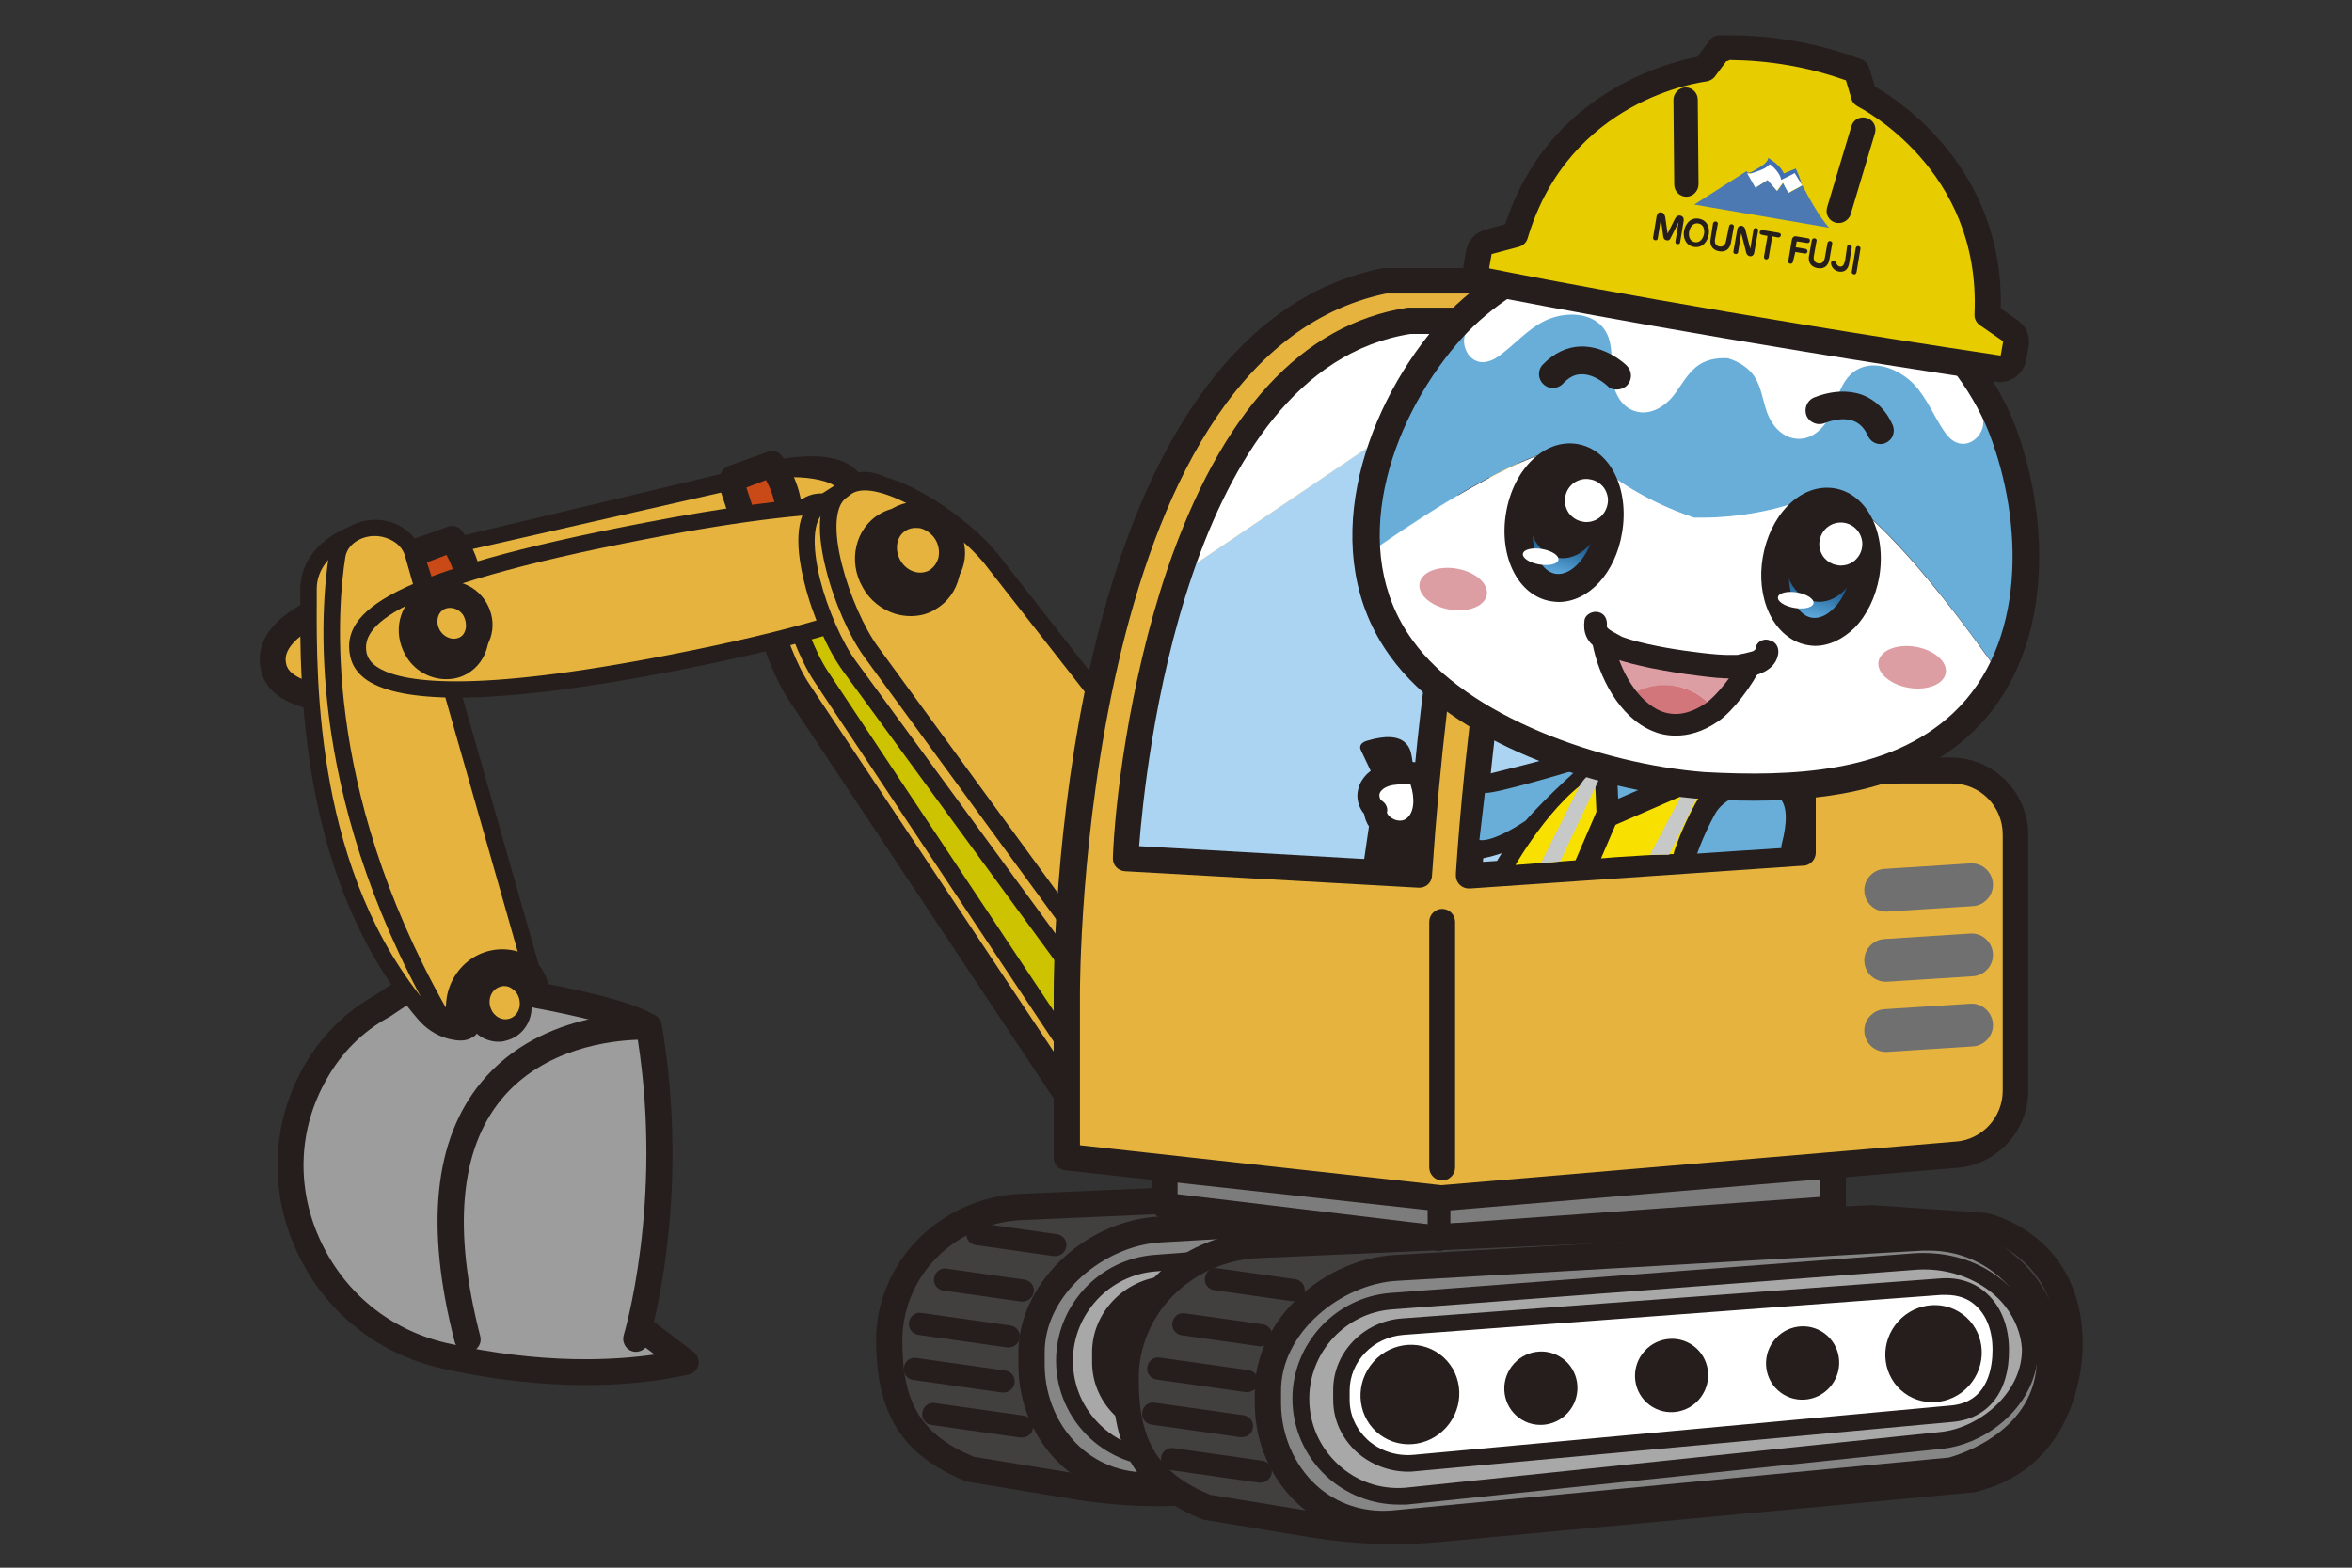 <?xml version="1.0" encoding="utf-8"?>
<!-- Generator: Adobe Illustrator 27.9.3, SVG Export Plug-In . SVG Version: 9.03 Build 53313)  -->
<svg version="1.1" id="レイヤー_1" xmlns="http://www.w3.org/2000/svg" xmlns:xlink="http://www.w3.org/1999/xlink" x="0px"
	 y="0px" viewBox="0 0 600 400" style="enable-background:new 0 0 600 400;" xml:space="preserve">
<rect x="0" y="0" width="600" height="400" fill="#333333" stroke="none"/>
<style type="text/css">
	.st0{fill:#9D9D9D;}
	.st1{fill:#E6B43E;}
	.st2{fill:#251E1C;}
	.st3{fill:#C94917;}
	.st4{fill:#CEC300;}
	.st5{fill:#423F3F;}
	.st6{fill:#868687;}
	.st7{fill:#A8A8A9;}
	.st8{fill:#FFFFFF;}
	.st9{fill:#7C7C7C;}
	.st10{fill:#ABD4F3;}
	.st11{fill:#F0CE00;}
	.st12{fill:#707070;}
	.st13{fill:#C7C8C8;}
	.st14{fill:#E7C338;}
	.st15{fill:#69ADD9;}
	.st16{fill:#F8E100;}
	.st17{fill:#DD9EA3;}
	.st18{fill:url(#SVGID_1_);}
	.st19{fill:url(#SVGID_00000017484499108159002220000001356120208342348970_);}
	.st20{fill:#D2767C;}
	.st21{fill:#E7CC00;}
	.st22{fill:#4C79B2;}
	.st23{fill:#3E6EB3;}
</style>
<g>
	<g>
		<g>
			<path class="st0" d="M156.4,258.6c-7.8-2-15.8-3.4-23.9-4c-6.2-0.4-15.7-1.8-21.5,1c-0.7,0.4-1.3,0.8-1.9,1.3
				c-5.2-3.2-12,4.6-7.3,10.1c4.4,5.2,7.7,10.9,11.7,16.3c3,4.1,8.1,5.3,12.1,1.7c2-1.8,2.9-4.3,5.4-5.8c2.4-1.5,5.2-2.3,8-3
				c6.6-1.6,12.9-2.7,18.9-6.2C162.5,267.4,161.6,260,156.4,258.6z"/>
			<g>
				<path class="st1" d="M117,140.4l70.9-16.9c0,0,24.8-8.4,29.2,0.3l2.6,8.6L110.4,159l-11.3-13.3L117,140.4z"/>
				<path class="st2" d="M110.4,162.4c-1,0-1.9-0.4-2.5-1.2l-11.3-13.3c-0.7-0.9-1-2-0.7-3.1c0.3-1.1,1.1-1.9,2.2-2.2l17.9-5.4
					c0.1,0,0.1,0,0.2-0.1l70.8-16.9c4.9-1.7,27.7-8.6,33.1,2c0.1,0.2,0.2,0.4,0.2,0.6l2.6,8.6c0.3,0.9,0.2,1.8-0.3,2.6
					c-0.5,0.8-1.2,1.4-2.1,1.6l-109.4,26.7C110.9,162.3,110.7,162.4,110.4,162.4z M104.9,147.5l6.7,7.9l104-25.4l-1.5-4.9
					c-2.4-3.8-16-4.5-25.1-1.4c-0.1,0-0.2,0.8-0.3,0.9l-70.8,16.1L104.9,147.5z"/>
			</g>
			<g>
				<path class="st3" d="M105.4,141.3l10-3.6c0,0,4.9,6.2,4.5,14.7l-10.9,1.6l-3.5-10.6"/>
				<path class="st2" d="M108.8,157.2c-1.4,0-2.7-0.9-3.1-2.3l-3.5-10.6c-0.2-0.7-0.2-1.4,0-2.1c-0.6-1.7,0.3-3.5,2-4.2l10-3.6
					c1.3-0.5,2.8-0.1,3.7,1.1c0.2,0.3,5.7,7.3,5.2,16.9c-0.1,1.6-1.3,2.9-2.8,3.1l-10.9,1.6C109.1,157.2,109,157.2,108.8,157.2z
					 M108.9,143.5l2.2,6.7l5.3-0.8c-0.3-3.3-1.5-6-2.5-7.8L108.9,143.5z"/>
			</g>
			<g>
				<path class="st3" d="M186.9,122.1l10-3.6c0,0,4.9,6.2,4.5,14.7l-10.9,1.6l-3.5-10.6"/>
				<path class="st2" d="M190.4,138.1c-1.4,0-2.7-0.9-3.1-2.3l-3.5-10.6c-0.2-0.7-0.2-1.4,0-2.1c-0.6-1.7,0.3-3.5,2-4.2l10-3.6
					c1.3-0.5,2.8-0.1,3.7,1.1c0.2,0.3,5.7,7.3,5.2,16.9c-0.1,1.6-1.3,2.9-2.8,3.1l-10.9,1.6C190.7,138,190.5,138.1,190.4,138.1z
					 M190.4,124.4l2.2,6.7l5.3-0.8c-0.3-3.3-1.5-6-2.5-7.8L190.4,124.4z"/>
			</g>
			<g>
				<path class="st1" d="M84.1,178.5c-9.3-1.3-13.5-4.4-14.3-8.4c-0.9-4.7,1.4-9.4,11.9-14.6"/>
				<path class="st2" d="M84.1,181.8c-0.2,0-0.3,0-0.5,0c-10.2-1.4-16-5.1-17.1-11.1c-1.8-9.4,6.9-14.9,13.7-18.2
					c1.6-0.8,3.6-0.1,4.4,1.5c0.8,1.6,0.1,3.6-1.5,4.4c-11.1,5.5-10.4,9.5-10.1,11c0.7,3.7,7.5,5.2,11.5,5.7
					c1.8,0.3,3.1,1.9,2.8,3.7C87.1,180.6,85.7,181.8,84.1,181.8z"/>
			</g>
			<g>
				<path class="st1" d="M131.3,259.1L97.8,141.3c-0.7-2.4,5-0.9-2.5-0.9l5.1-4.6c-6-2.7-21.6,2.8-21.6,14.7
					c0,18.4-1.8,71.7,29.2,108c1.8,2.1,4.1,3.7,6.8,4.5c1.7,0.5,3.5,0.7,5-0.1"/>
				<path class="st2" d="M117.5,265.5c-1,0-2.1-0.2-3.3-0.5c-2.9-0.8-5.7-2.6-7.8-5.2c-30.1-35.2-29.9-85.2-29.8-106.5
					c0-1.1,0-2,0-2.9c0-5.5,2.9-10.4,8.2-13.8c5.4-3.5,12.3-4.6,16.4-2.8c0.7,0.3,1.1,0.9,1.2,1.6c0.1,0.7-0.1,1.4-0.7,1.9l-1.1,1
					c0.6,0.6,0.9,1.5,0.6,2.3c-0.2,0.6-0.5,1-1,1.2l33.2,116.6c0.3,1.1-0.3,2.3-1.5,2.6c-1.1,0.3-2.3-0.3-2.6-1.5L95.9,142.5
					c-0.2,0-0.4,0-0.7,0c-0.9,0-1.7-0.5-2-1.4s-0.1-1.7,0.6-2.3l1.7-1.6c-2.5,0.2-5.7,1.1-8.5,2.9c-2.3,1.5-6.2,4.8-6.2,10.2
					c0,0.9,0,1.9,0,2.9c-0.1,20.9-0.3,69.7,28.7,103.7c1.6,1.9,3.6,3.2,5.8,3.8c1.5,0.4,2.7,0.4,3.5,0.1c1.1-0.5,2.3-0.1,2.9,0.9
					c0.5,1,0.1,2.3-0.9,2.8C119.8,265.2,118.7,265.5,117.5,265.5z"/>
			</g>
			<g>
				<path class="st1" d="M135.6,247.7l-30.3-106.4c-0.7-2.4-2.5-4.4-5-5.5h0c-6-2.7-13.4,0.4-14.3,6.1c-2.8,17.2-4.4,62.4,25.7,116
					c0,0,3,4.6,5.3,5"/>
				<path class="st2" d="M117.1,265c-0.1,0-0.2,0-0.3,0c-3.1-0.5-6-4.6-6.8-5.9c0,0,0-0.1-0.1-0.1c-32.4-57.6-28-104.4-26-117.4
					c0.5-3.1,2.5-5.7,5.5-7.4c3.6-1.9,8-2.1,11.8-0.4c3.1,1.4,5.4,3.9,6.2,6.9l30.3,106.4c0.3,1.1-0.3,2.3-1.5,2.6
					c-1.1,0.3-2.3-0.3-2.6-1.5l-30.3-106.4c-0.5-1.8-1.9-3.3-3.9-4.2c-2.6-1.2-5.6-1.1-8,0.2c-1.8,1-3,2.5-3.3,4.3
					c-2,12.6-6.2,58.2,25.4,114.6c1.3,1.9,3.1,3.8,3.8,4c1.1,0.2,1.9,1.3,1.8,2.4C118.9,264.2,118.1,265,117.1,265z"/>
			</g>
			<g>
				<g>
					<path class="st1" d="M273,280.5l-69.2-104.1c-6.5-9.8-14.5-35.7-5.9-41.4l8.4-4.8c8.5-5.7,23.3,14.9,29.8,24.7l74.6,104.7
						c6.5,9.8-0.5,21.8-9.1,27.5l-1.3,0.9C291.7,293.7,279.5,290.4,273,280.5z"/>
					<path class="st2" d="M291,294.1c-2,0-4-0.3-6-0.8c-5.9-1.6-11.2-5.5-14.8-10.9L201,178.3c-5.8-8.8-16.6-38.2-5-46
						c0.1,0,0.1-0.1,0.2-0.1l8.3-4.8c5.2-3.4,11.8-1,19.8,7c4.4,4.5,9.3,10.7,14.6,18.7l74.6,104.6c3.6,5.5,4.1,12,1.5,18.5
						c-2.2,5.3-6.3,10.3-11.4,13.7l-1.3,0.9C298.8,293,295,294.1,291,294.1z M199.6,137.9c-5.6,4,0.3,26.8,6.9,36.7l69.2,104.1l0,0
						c2.7,4.1,6.6,7,11,8.2c4.2,1.2,8.4,0.6,11.7-1.6l1.3-0.9c3.9-2.6,7.3-6.6,8.9-10.7c1.3-3.1,2.1-7.7-0.8-12.2l-74.6-104.6
						c-5.1-7.7-9.7-13.6-13.8-17.8c-5.2-5.3-9.4-7.5-11.5-6.1c-0.1,0-0.1,0.1-0.2,0.1L199.6,137.9z"/>
				</g>
				<g>
					<path class="st4" d="M278.6,276.6l-69.2-104.1c-6.5-9.8-14.5-35.7-5.9-41.4l1.3-0.9c8.5-5.7,30.3,11,36.9,20.8l74.6,104.7
						c6.5,9.8-0.5,21.8-9.1,27.5l-1.3,0.9C297.4,289.8,285.1,286.4,278.6,276.6z"/>
					<path class="st2" d="M296.6,289c-1.9,0-3.8-0.3-5.7-0.8c-5.7-1.6-10.7-5.3-14.1-10.4l-69.2-104.1c-3.6-5.5-7.2-14.7-8.9-23
						c-1.6-7.6-2.2-17.5,3.6-21.3l1.3-0.9c5.8-3.9,14.9,0.3,21.5,4.6c7.4,4.7,14.7,11.5,18.3,16.8L318,254.5
						c3.4,5.1,3.9,11.2,1.4,17.3c-2.1,5.1-6.1,9.9-11,13.1l-1.3,0.9C304,288,300.4,289,296.6,289z M209.1,131.2
						c-1.3,0-2.3,0.3-3.1,0.8l-1.3,0.9c-2.9,1.9-3.6,8.3-1.8,16.9c1.6,7.7,5,16.5,8.3,21.5l69.2,104.1h0c2.9,4.3,7,7.4,11.7,8.7
						c4.6,1.2,9.1,0.6,12.7-1.8l1.3-0.9c4.1-2.7,7.6-6.9,9.4-11.2c1.4-3.4,2.3-8.4-0.9-13.3l-74.6-104.7
						c-3.2-4.9-10.3-11.3-17.1-15.7C217.3,133.1,212.5,131.2,209.1,131.2z"/>
				</g>
			</g>
			<g>
				<path class="st1" d="M244.4,137.8c1.8,9.3-15.1,20.1-73.3,31.5c-57.8,11.2-78,7-79.7-2.3c-1.8-9.3,9.2-19.1,73.3-31.5
					C222.9,124.2,242.6,128.4,244.4,137.8z"/>
				<path class="st2" d="M116.6,178c-10.9,0-18.5-1.5-22.9-4.4c-2.5-1.7-3.9-3.8-4.4-6.3c-2.2-11.3,9.8-21.4,75-33.9
					c42.6-8.2,68.1-9,77.8-2.4c2.5,1.7,3.9,3.8,4.4,6.4c2.4,12.7-21.4,23.5-75,33.9C148.3,175.8,130,178,116.6,178z M219.6,130.8
					c-11.5,0-28.8,1.7-54.5,6.7c-66.7,12.8-72.8,22.7-71.6,29c0.3,1.4,1.1,2.6,2.6,3.6c6,4.1,23.9,6.9,74.6-3
					c64.7-12.6,72.7-23.6,71.6-29c-0.3-1.4-1.1-2.6-2.6-3.6C236.7,132.5,230.9,130.8,219.6,130.8z"/>
			</g>
			<g>
				<path class="st1" d="M290.6,270.9L216.8,170c-7-9.5-16.1-35-7.8-41.1l8.2-5.2c8.3-6.1,23.9,13.8,30.9,23.3l79.3,101.3
					c7,9.5,0.5,21.8-7.8,27.8l-1.3,1C310,283.2,297.6,280.4,290.6,270.9z"/>
				<path class="st2" d="M308.2,282.5c-7.1,0-14.5-3.6-19.3-10.3c0,0,0,0,0,0l-73.8-100.9c-3.9-5.3-7.9-14.4-9.9-22.6
					c-1.9-7.5-3-17.3,2.6-21.5c0,0,0.1-0.1,0.1-0.1l8.1-5.2c7.1-5.1,18.5,2.9,33.8,23.8L329,247.1c3.6,4.9,4.4,11,2.1,17.2
					c-1.9,5.2-5.6,10.2-10.4,13.6l-1.3,1C316.2,281.3,312.2,282.5,308.2,282.5z M292.3,269.7c6.3,8.6,17.3,11.2,24.6,5.8l1.3-1
					c4-2.9,7.3-7.3,8.9-11.6c1.2-3.4,1.9-8.5-1.5-13.3l-79.2-101.2c-13-17.7-23.4-26.3-28-22.9c0,0-0.1,0.1-0.1,0.1l-8.1,5.2
					c-2.8,2.1-3.1,8.4-1,17c1.9,7.6,5.7,16.3,9.3,21.1L292.3,269.7z"/>
			</g>
			<g>
				<path class="st1" d="M296.1,267.4l-73.8-100.9c-7-9.5-16.1-35-7.8-41.1l1.3-1c8.3-6.1,30.8,9.6,37.8,19.1l79.3,101.3
					c7,9.5,0.5,21.8-7.8,27.8l-1.3,1C315.4,279.7,303,276.9,296.1,267.4z"/>
				<path class="st2" d="M313.7,279c-7.1,0-14.5-3.6-19.3-10.3h0l-73.8-100.9c-3.9-5.3-7.9-14.4-9.9-22.6c-1.9-7.5-3-17.3,2.6-21.5
					l1.3-1c9.9-7.3,33.7,10,40.7,19.6l79.2,101.2c3.6,4.9,4.4,11,2.1,17.2c-1.9,5.2-5.6,10.2-10.4,13.6l-1.3,1
					C321.6,277.8,317.7,279,313.7,279z M297.8,266.1c6.3,8.6,17.3,11.2,24.6,5.8l1.3-1c4-2.9,7.3-7.3,8.9-11.6
					c1.2-3.4,1.9-8.5-1.5-13.3l-79.2-101.2c-7.4-10-28.4-23.4-34.8-18.7l-1.3,1c-2.8,2.1-3.2,8.4-1,17c1.9,7.6,5.7,16.3,9.3,21.1
					L297.8,266.1z"/>
			</g>
			<g>
				<g>
					<ellipse transform="matrix(0.866 -0.5 0.5 0.866 -40.644 134.976)" class="st1" cx="231.5" cy="143.3" rx="9.9" ry="10.8"/>
					<path class="st2" d="M232.3,157.2c-1.3,0-2.7-0.2-4-0.6c-3.4-1.1-6.4-3.4-8.2-6.7c-3.9-6.7-1.9-15.2,4.4-18.8
						c6.3-3.7,14.6-1.1,18.5,5.6l0,0c1.9,3.2,2.4,6.9,1.7,10.4c-0.8,3.6-3,6.6-6.1,8.4C236.7,156.7,234.5,157.2,232.3,157.2z
						 M230.8,136.1c-1,0-2.1,0.3-3,0.8c-3.2,1.8-4.1,6.2-2,9.8c1,1.8,2.6,3.1,4.5,3.6c1.8,0.5,3.5,0.4,5-0.5
						c1.5-0.9,2.5-2.3,2.9-4.1c0.4-1.9,0.1-3.9-0.9-5.7C235.8,137.5,233.3,136.1,230.8,136.1z"/>
				</g>
				<g>
					<ellipse transform="matrix(0.866 -0.5 0.5 0.866 -38.809 135.881)" class="st1" cx="234.2" cy="140.4" rx="8.5" ry="9.2"/>
					<path class="st2" d="M234.8,152.7c-4.2,0-8.5-2.3-10.8-6.4c-3.4-6-1.7-13.5,3.9-16.7c2.8-1.6,6-1.9,9.2-1c3,1,5.6,3,7.3,5.9
						l0,0c1.6,2.8,2.2,6.1,1.5,9.2c-0.7,3.2-2.6,5.9-5.4,7.5C238.6,152.2,236.7,152.7,234.8,152.7z M233.5,134.7
						c-0.8,0-1.6,0.2-2.3,0.6c-2.5,1.4-3.1,4.9-1.5,7.7c1.6,2.8,4.9,3.9,7.4,2.5c1.1-0.7,1.9-1.8,2.3-3.2c0.3-1.5,0.1-3.1-0.7-4.5
						c0,0,0,0,0,0c-0.8-1.4-2.1-2.4-3.5-2.9C234.6,134.7,234.1,134.7,233.5,134.7z"/>
				</g>
			</g>
			<g>
				<g>
					<ellipse transform="matrix(0.866 -0.5 0.5 0.866 -65.559 78.23)" class="st1" cx="113.2" cy="161.4" rx="8" ry="8.7"/>
					<path class="st2" d="M113.8,173.3c-4.1,0-8.2-2.2-10.4-6.2c-3.3-5.8-1.6-13,3.8-16.1c2.7-1.5,5.8-1.9,8.8-0.9
						c2.9,0.9,5.4,2.9,7,5.7c3.3,5.7,1.6,13-3.8,16.1C117.5,172.9,115.7,173.3,113.8,173.3z M112.6,156.2c-0.8,0-1.5,0.2-2.1,0.6
						c-2.3,1.3-2.9,4.5-1.4,7.1c1.5,2.6,4.5,3.6,6.8,2.3c2.3-1.3,2.9-4.5,1.4-7l0,0c-0.7-1.3-1.9-2.2-3.2-2.7
						C113.6,156.3,113.1,156.2,112.6,156.2z"/>
				</g>
				<g>
					<ellipse transform="matrix(0.866 -0.5 0.5 0.866 -64.074 78.962)" class="st1" cx="115.3" cy="159" rx="6.8" ry="7.4"/>
					<path class="st2" d="M115.8,169.6c-1,0-2-0.2-3.1-0.5c-2.6-0.8-4.8-2.6-6.2-5.1c-3-5.1-1.4-11.6,3.4-14.4
						c4.9-2.8,11.2-0.9,14.2,4.2c1.4,2.4,1.9,5.3,1.3,7.9c-0.6,2.8-2.3,5.1-4.7,6.4C119.2,169.2,117.5,169.6,115.8,169.6z
						 M114.8,155.1c-0.5,0-1.1,0.1-1.6,0.4c-1.7,1-2.1,3.4-1,5.3c0.6,1,1.5,1.7,2.5,2c0.9,0.3,1.9,0.2,2.6-0.2
						c0.8-0.4,1.3-1.2,1.5-2.2c0.2-1,0-2.2-0.5-3.2l0,0C117.6,155.9,116.2,155.1,114.8,155.1z"/>
				</g>
			</g>
			<g>
				<path class="st0" d="M163,338.4l11.9,9c0,0-24,7.1-61.6-1.5c-32.1-7.3-49.1-43.4-32.8-72.1c3.8-6.7,9.3-12.7,17.1-17l4.2-2.8"/>
				<path class="st2" d="M149.5,353.4c-10,0-22.5-1-37-4.3c-16.7-3.8-30.3-15-37.2-30.7c-6.7-15.2-5.9-32,2.2-46.3
					c4.4-7.8,10.6-13.9,18.2-18.2l4.1-2.7c1.5-1,3.6-0.6,4.6,0.9c1,1.5,0.6,3.6-0.9,4.6l-4.2,2.8c-0.1,0-0.1,0.1-0.2,0.1
					c-6.7,3.7-12,9-15.8,15.8c-7.1,12.4-7.8,27.1-1.9,40.4c6.1,13.8,17.9,23.5,32.6,26.9c24.7,5.6,43.4,4.3,53,2.9l-6-4.5
					c-1.5-1.1-1.8-3.2-0.6-4.6c1.1-1.5,3.2-1.8,4.6-0.6l11.9,9c1,0.8,1.5,2,1.3,3.2c-0.2,1.2-1.1,2.2-2.3,2.6
					C175.2,350.7,165.7,353.4,149.5,353.4z"/>
			</g>
			<g>
				<path class="st1" d="M137.1,253.9c0,0,23.6,4.2,28.3,8"/>
				<path class="st2" d="M165.4,265.2c-0.7,0-1.5-0.2-2.1-0.7c-2.8-2.2-17.4-5.6-26.8-7.3c-1.8-0.3-3-2-2.7-3.8c0.3-1.8,2-3,3.8-2.7
					c4.1,0.7,24.7,4.6,29.8,8.7c1.4,1.1,1.7,3.2,0.5,4.7C167.4,264.8,166.4,265.2,165.4,265.2z"/>
			</g>
			<g>
				<path class="st0" d="M162.1,341.6c0,0,10.8-35.4,3.3-79.7c0,0-67.9-4.2-46.2,79.7"/>
				<path class="st2" d="M119.2,344.9c-1.5,0-2.8-1-3.2-2.5c-7.6-29.4-5.3-51.7,6.8-66.3c15.7-19,41.8-17.6,42.9-17.5
					c1.5,0.1,2.8,1.2,3.1,2.8c7.6,44.6-2.9,79.7-3.4,81.2c-0.5,1.7-2.4,2.7-4.1,2.2c-1.7-0.5-2.7-2.4-2.2-4.1
					c0.1-0.3,10.1-33.7,3.6-75.4c-6.6,0.2-23.9,2-34.8,15.2c-10.6,12.9-12.4,33.2-5.4,60.4c0.5,1.8-0.6,3.6-2.4,4
					C119.8,344.9,119.5,344.9,119.2,344.9z"/>
			</g>
			<g>
				<path class="st1" d="M137.1,253.9c-0.4-3.1-1.9-6.9-6.5-8c-6.1-1.5-12.3,2.8-13.4,9c-0.4,2.1-0.3,4.5,0.5,7"/>
				<path class="st2" d="M117.8,265.2c-1.4,0-2.7-0.9-3.1-2.3c-0.9-2.8-1.2-5.7-0.7-8.6c0.7-3.9,3-7.5,6.3-9.7
					c3.3-2.2,7.3-2.9,11.1-2c5,1.2,8.2,5,9,10.8c0.2,1.8-1,3.5-2.8,3.7c-1.8,0.2-3.5-1-3.7-2.8c-0.6-4.4-3-5-3.9-5.2
					c-2-0.5-4.1-0.1-5.9,1.1c-1.8,1.2-3.1,3.1-3.5,5.3c-0.3,1.8-0.2,3.6,0.4,5.4c0.6,1.7-0.4,3.6-2.1,4.2
					C118.5,265.1,118.1,265.2,117.8,265.2z"/>
			</g>
			<g>
				<g>
					
						<ellipse transform="matrix(0.981 -0.196 0.196 0.981 -47.884 29.87)" class="st1" cx="126.9" cy="256.8" rx="5.2" ry="5.7"/>
					<path class="st2" d="M127.1,265.8c-1.7,0-3.5-0.6-4.9-1.6c-1.9-1.4-3.1-3.4-3.6-5.7c-0.5-2.3-0.1-4.7,1.1-6.6
						c1.2-2,3.2-3.4,5.5-3.9c4.6-0.9,9.2,2.3,10.2,7.1l0,0c0.5,2.3,0.1,4.7-1.1,6.6c-1.2,2-3.2,3.4-5.5,3.9
						C128.2,265.8,127.6,265.8,127.1,265.8z M126.8,254.5c-0.1,0-0.2,0-0.3,0c-0.6,0.1-0.9,0.5-1.1,0.8c-0.3,0.5-0.4,1.2-0.3,1.9
						c0.1,0.7,0.5,1.2,1,1.6c0.3,0.2,0.8,0.5,1.4,0.3c0.6-0.1,0.9-0.5,1.1-0.8c0.3-0.5,0.4-1.2,0.3-1.9
						C128.6,255.3,127.7,254.5,126.8,254.5z"/>
				</g>
				<g>
					
						<ellipse transform="matrix(0.981 -0.196 0.196 0.981 -47.644 30.204)" class="st1" cx="128.8" cy="255.8" rx="4.5" ry="4.8"/>
					<path class="st2" d="M128.9,261.2c-2.4,0-4.6-1.8-5.1-4.4c-0.6-2.9,1.2-5.8,3.9-6.3c1.3-0.3,2.7,0,3.8,0.9
						c1.1,0.8,1.9,2.1,2.2,3.5c0.6,2.9-1.2,5.8-3.9,6.3C129.5,261.2,129.2,261.2,128.9,261.2z M128.6,251.6c-0.2,0-0.5,0-0.7,0.1
						c-2.1,0.4-3.4,2.6-2.9,4.9c0.5,2.3,2.5,3.8,4.6,3.4c2.1-0.4,3.4-2.6,2.9-4.9c-0.2-1.1-0.8-2.1-1.7-2.7
						C130.1,251.8,129.4,251.6,128.6,251.6z"/>
				</g>
			</g>
		</g>
		<g>
			<g>
				<path class="st5" d="M442.7,367.8l-135.6,12.6c-10.8,1-21.6,0.6-32.3-1.1l-27.3-4.5c-15.1-6.2-20.7-15.5-20.7-33.1v0
					c0-4.5,1-8.9,2.7-12.8c5.4-12.4,17.7-20.4,31.2-21l156.6-6.8l28.8,2c0,0,21.6,4.3,21.6,30.3
					C467.7,333.4,468.6,361.7,442.7,367.8z"/>
				<path class="st2" d="M295.3,384.3c-7,0-14.1-0.6-21-1.7l-27.3-4.5c-0.2,0-0.5-0.1-0.7-0.2c-16.2-6.6-22.8-17.1-22.8-36.2
					c0-4.8,1-9.5,3-14.1c5.7-13.3,19.1-22.4,34.1-23l156.6-6.8c0.1,0,0.3,0,0.4,0l28.8,2c0.1,0,0.3,0,0.4,0.1
					c0.2,0,24.3,5.2,24.2,33.5c0,0.2,0.7,31-27.5,37.6c-0.2,0-0.3,0.1-0.5,0.1l-135.6,12.6C303.4,384.1,299.3,384.3,295.3,384.3z
					 M248.4,371.7l26.9,4.4c10.4,1.7,21,2.1,31.5,1.1l135.4-12.6c22.8-5.5,22.3-30,22.2-31c0-21.9-16.7-26.6-18.7-27.1l-28.4-2
					l-156.4,6.8c-12.5,0.5-23.6,8-28.3,19c-1.6,3.8-2.4,7.6-2.4,11.5C230.1,358,235,366.1,248.4,371.7z M442.7,367.8L442.7,367.8
					L442.7,367.8z"/>
			</g>
			<g>
				<path class="st6" d="M462.6,336.9c0-17.7-14.9-31.8-32.6-30.8l-134.1,7.7c-16.5,0.9-33,15.3-32.8,31.8l0,3
					c0.3,17.8,14.1,31.7,31.9,30.3l142.5-13.5C437.5,365.4,462.6,359.2,462.6,336.9z"/>
				<path class="st2" d="M292.6,382.3c-8.1,0-15.7-2.9-21.7-8.3c-6.9-6.3-11-15.5-11.1-25.4l0-3c-0.3-17.6,16.5-34.1,35.9-35.2
					l134.1-7.7c9.5-0.5,18.5,2.7,25.4,9.2c6.9,6.5,10.7,15.4,10.8,24.9l0,0c0,19.7-18,29.4-27.6,31.7c-0.2,0-0.3,0.1-0.5,0.1
					l-142.5,13.5C294.4,382.3,293.5,382.3,292.6,382.3z M431.8,309.3c-0.5,0-1.1,0-1.6,0l-134.1,7.7c-14.2,0.8-29.9,13.2-29.6,28.5
					l0,3c0.1,8,3.4,15.5,8.9,20.6c5.2,4.8,12.1,7.1,19.4,6.5l142.1-13.5c2.5-0.7,22.4-6.7,22.4-25.2l0,0c0-7.7-3.1-14.8-8.7-20.1
					C445.4,312,438.8,309.3,431.8,309.3z"/>
			</g>
			<g>
				<path class="st7" d="M428,312.2l-133.4,10.1c-13,1-23,11.8-23,24.9v0c0,14.5,12.4,25.9,26.8,24.8l136.3-14.2
					c10.4-0.9,22.9-10.1,22.9-23.1c0,0,0.1-11.1-11.1-18.1C441,313.1,434.5,311.7,428,312.2z"/>
				<path class="st2" d="M296.5,374.2c-6.8,0-13.4-2.6-18.4-7.2c-5.5-5.1-8.7-12.3-8.7-19.8c0-14.1,11-25.9,25-27L427.8,310l0,0
					c7.1-0.5,14.1,1.1,19.7,4.7c12.1,7.6,12.1,19.5,12.1,20c0,13.7-12.8,24.1-24.8,25.2l-136.3,14.2
					C297.9,374.2,297.2,374.2,296.5,374.2z M428.2,314.3l-133.4,10.1c-11.8,0.9-21.1,10.9-21.1,22.8c0,6.4,2.6,12.3,7.3,16.7
					c4.7,4.4,10.8,6.5,17.2,6l136.3-14.2c9.9-0.9,21-9.8,21-21c0-0.4-0.1-10-10.1-16.3C440.4,315.3,434.3,313.8,428.2,314.3z"/>
			</g>
			<g>
				<path class="st8" d="M437.7,351l-137.2,12.6c-9.9,0.9-18.5-6.5-18.6-16.1l0-2.4c-0.1-8.5,6.8-15.7,15.7-16.3l137.2-10.2
					c9.8-0.7,15.3,6.7,15.4,16.1v0C450.2,343.1,446.4,350.2,437.7,351z"/>
				<path class="st2" d="M298.9,367c-5.1,0-10.1-1.9-13.9-5.3c-4.1-3.7-6.4-8.7-6.4-14.1l0-2.4c-0.1-10.2,8.2-18.9,18.7-19.6
					l137.2-10.2c5.1-0.4,9.5,1.1,12.9,4.2c3.8,3.5,6,8.9,6,15.2c0.1,11.2-5.9,18.7-15.5,19.6h0l-137.2,12.6
					C300.2,366.9,299.5,367,298.9,367z M436.1,321.8c-0.4,0-0.7,0-1.1,0l-137.2,10.2c-7.1,0.5-12.6,6.2-12.6,13l0,2.4
					c0,3.5,1.5,6.8,4.2,9.3c2.9,2.6,6.8,3.9,10.7,3.5l137.2-12.6c8.3-0.8,9.5-8.5,9.4-13c0-4.4-1.4-8.1-3.9-10.4
					C441.1,322.7,438.8,321.8,436.1,321.8z M437.7,351L437.7,351L437.7,351z"/>
			</g>
			<g>
				
					<ellipse transform="matrix(0.594 -0.804 0.804 0.594 -156.644 381.392)" class="st2" cx="299.5" cy="345.9" rx="12.8" ry="12.5"/>
				
					<ellipse transform="matrix(0.594 -0.804 0.804 0.594 -141.786 407.585)" class="st2" cx="332.9" cy="344.3" rx="9.4" ry="9.3"/>
				
					<ellipse transform="matrix(0.594 -0.804 0.804 0.594 -125.629 433.154)" class="st2" cx="366.3" cy="341" rx="9.4" ry="9.3"/>
				
					<ellipse transform="matrix(0.594 -0.804 0.804 0.594 -109.471 458.723)" class="st2" cx="399.7" cy="337.8" rx="9.4" ry="9.3"/>
				
					<ellipse transform="matrix(0.594 -0.804 0.804 0.594 -93.983 484.614)" class="st2" cx="433.1" cy="335.4" rx="12.5" ry="12.2"/>
			</g>
		</g>
		<g>
			<polyline class="st9" points="297.2,297.9 297.2,307.6 365.4,315.7 467.7,308.4 467.7,297.9 			"/>
			<path class="st2" d="M365.4,319.1c-0.1,0-0.3,0-0.4,0l-68.3-8.2c-1.7-0.2-2.9-1.6-2.9-3.3v-9.6c0-1.8,1.5-3.3,3.3-3.3
				s3.3,1.5,3.3,3.3v6.7l65,7.8l98.9-7.1v-7.4c0-1.8,1.5-3.3,3.3-3.3s3.3,1.5,3.3,3.3v10.5c0,1.7-1.3,3.2-3.1,3.3L365.7,319
				C365.6,319.1,365.5,319.1,365.4,319.1z"/>
		</g>
		<g>
			<path class="st1" d="M498.8,294.6c8.6-0.5,15.3-7.7,15.3-16.3v-65.4c0-9-7.3-16.3-16.3-16.3h-13.2c0,0-6.1,0.3-14,0.7
				c0-9.6,0-108.5,0-108.5c0-9.4-7.7-17.1-17.1-17.1H353.1c-82.3,16.6-81,181.9-81,181.9c0,9.3,0,41.7,0,41.7l93.7,10.3
				c0,0,1.1,0.1,1.8,0.2L498.8,294.6z"/>
			<path class="st2" d="M367.6,309.1c-0.1,0-0.2,0-0.4,0l-1.8-0.2l-93.7-10.3c-1.7-0.2-2.9-1.6-2.9-3.3l0-41.7
				c0-4.6,0.2-44.1,9.7-85.4c13.4-58.1,38.9-92.6,73.9-99.7c0.2,0,0.4-0.1,0.7-0.1h100.3c11.3,0,20.4,9.2,20.4,20.4v105l10.5-0.5
				c0.1,0,0.1,0,0.2,0h13.2c10.8,0,19.7,8.8,19.7,19.7v65.4c0,10.3-8.1,18.9-18.4,19.6L367.9,309C367.8,309,367.7,309.1,367.6,309.1
				z M275.4,292.2l92.3,10.2l130.9-11.1c0,0,0,0,0.1,0c6.8-0.4,12.2-6.1,12.2-13v-65.4c0-7.2-5.8-13-13-13h-13.2l-13.9,0.7
				c-0.9,0-1.8-0.3-2.4-0.9c-0.7-0.6-1-1.5-1-2.4V88.7c0-7.6-6.2-13.8-13.8-13.8h-100c-78.3,16.3-78.1,176.9-78.1,178.5V292.2z"/>
		</g>
		<g>
			<path class="st10" d="M403.8,89.4c2.3-2.7,4.7-4.5,7.2-5.5l38.3,0c5.7-0.5,10.6,4.1,10.5,9.9c0,0,0,76.7,0,123.7
				c-0.3,0-0.4,0-0.4,0l-84.7,5.8c0-0.2,0-0.4,0-0.4S381.1,116.3,403.8,89.4z"/>
			<path class="st2" d="M374.7,226.7c-1.7,0-3.2-1.3-3.3-3.1c0-0.4,0-0.8,0-0.8c0.3-4.4,6.7-108.1,29.9-135.5
				c2.7-3.2,5.6-5.4,8.7-6.4c0.4-0.1,0.7-0.2,1.1-0.2c0,0,0,0,0,0l38.2,0c3.6-0.3,7.2,1,9.8,3.5c2.7,2.5,4.2,6.1,4.1,9.8l0,123.6
				c0,1.7-1.4,3.2-3.1,3.3l-0.4,0l-84.7,5.8C374.8,226.7,374.8,226.7,374.7,226.7z M411.7,87.3c-1.8,0.8-3.6,2.2-5.3,4.3
				c0,0,0,0,0,0c-19.5,23.1-26.8,110-28.1,128.3l78.3-5.3V93.9c0-1.9-0.7-3.6-2-4.9c-1.3-1.3-3.1-1.9-4.9-1.7c-0.1,0-0.2,0-0.3,0
				c0,0,0,0,0,0L411.7,87.3z M403.8,89.4L403.8,89.4L403.8,89.4z"/>
		</g>
		<g>
			<g>
				<path class="st5" d="M503,377.5l-135.6,12.6c-10.8,1-21.6,0.6-32.3-1.1l-27.3-4.5c-15.1-6.2-20.7-15.5-20.7-33.1v0
					c0-4.5,1-8.9,2.7-12.8c5.4-12.4,17.7-20.4,31.2-21l156.6-6.8l28.8,2c0,0,21.6,4.3,21.6,30.3C528,343.1,529,371.4,503,377.5z"/>
				<path class="st2" d="M355.6,394c-7,0-14.1-0.6-21-1.7l-27.3-4.5c-0.2,0-0.5-0.1-0.7-0.2c-16.2-6.6-22.8-17.1-22.8-36.2
					c0-4.8,1-9.5,3-14.1c5.7-13.3,19.1-22.4,34.1-23l156.6-6.8c0.1,0,0.3,0,0.4,0l28.8,2c0.1,0,0.3,0,0.4,0.1
					c0.2,0,24.3,5.2,24.2,33.5c0,0.2,0.7,31-27.5,37.6c-0.1,0-0.3,0.1-0.5,0.1l-135.6,12.6C363.7,393.8,359.6,394,355.6,394z
					 M308.7,381.4l26.9,4.4c10.4,1.7,21,2.1,31.5,1.1l135.4-12.6c22.7-5.5,22.3-30,22.2-31c0-21.9-16.7-26.6-18.7-27.1l-28.4-2
					l-156.4,6.8c-12.5,0.5-23.6,8-28.3,19c-1.6,3.8-2.4,7.6-2.4,11.5C290.4,367.7,295.4,375.8,308.7,381.4z M503,377.5L503,377.5
					L503,377.5z"/>
			</g>
			<g>
				<path class="st6" d="M522.9,346.6c0-17.7-14.9-31.8-32.6-30.8l-134.1,7.7c-16.5,0.9-33,15.3-32.8,31.8l0,3
					c0.3,17.8,14.1,31.7,31.9,30.3l142.5-13.5C497.8,375.1,523,368.9,522.9,346.6z"/>
				<path class="st2" d="M352.9,392.1c-8.1,0-15.7-2.9-21.7-8.3c-6.9-6.3-11-15.5-11.1-25.4l0-3c-0.3-17.6,16.5-34.1,35.9-35.2
					l134.1-7.7c9.5-0.5,18.5,2.7,25.4,9.2c6.9,6.5,10.7,15.4,10.8,24.9l0,0c0,19.7-18,29.4-27.6,31.7c-0.2,0-0.3,0.1-0.5,0.1
					l-142.5,13.5C354.8,392,353.8,392.1,352.9,392.1z M492.1,319.1c-0.5,0-1.1,0-1.6,0l-134.1,7.7c-14.2,0.8-29.9,13.2-29.6,28.5
					l0,3c0.1,8,3.4,15.5,8.9,20.6c5.2,4.8,12.1,7.1,19.4,6.5l142.1-13.5c2.5-0.7,22.4-6.7,22.4-25.2l0,0c0-7.7-3.1-14.8-8.7-20.1
					C505.8,321.7,499.1,319.1,492.1,319.1z"/>
			</g>
			<g>
				<path class="st7" d="M488.3,321.9L354.9,332c-13,1-23,11.8-23,24.9v0c0,14.5,12.4,25.9,26.8,24.8L495,367.5
					c10.4-0.9,22.9-10.1,22.9-23.1c0,0,0.1-11.1-11.1-18.1C501.3,322.8,494.8,321.4,488.3,321.9z"/>
				<path class="st2" d="M356.8,383.9c-6.8,0-13.4-2.6-18.4-7.2c-5.5-5.1-8.7-12.3-8.7-19.8c0-14.1,11-25.9,25-27l133.4-10.1l0,0
					c7.1-0.5,14.1,1.1,19.7,4.7c12.1,7.6,12.1,19.5,12.1,20c0,13.7-12.8,24.1-24.8,25.2l-136.3,14.2
					C358.2,383.9,357.5,383.9,356.8,383.9z M488.5,324l-133.4,10.1C343.2,335,334,345,334,356.9c0,6.4,2.6,12.3,7.3,16.7
					c4.7,4.4,10.8,6.5,17.2,6l136.3-14.2c9.9-0.9,21-9.8,21-21c0-0.4-0.1-10-10.1-16.3C500.7,325,494.7,323.5,488.5,324z"/>
			</g>
			<g>
				<path class="st8" d="M498,360.7l-137.2,12.6c-9.9,0.9-18.5-6.5-18.6-16.1l0-2.4c-0.1-8.5,6.8-15.7,15.7-16.3l137.2-10.2
					c9.8-0.7,15.3,6.7,15.4,16.1v0C510.5,352.8,506.7,359.9,498,360.7z"/>
				<path class="st2" d="M359.2,375.5c-4.8,0-9.5-1.8-13.1-5c-3.8-3.5-6-8.2-6-13.3l0-2.4c-0.1-9.6,7.7-17.7,17.6-18.4l137.2-10.2
					c4.7-0.4,8.9,1,12,3.9c3.6,3.3,5.6,8.4,5.6,14.3c0.1,10.7-5.3,17.6-14.4,18.4L361,375.4C360.4,375.5,359.8,375.5,359.2,375.5z
					 M496.4,330.4c-0.4,0-0.8,0-1.2,0l-137.2,10.2c-7.7,0.6-13.7,6.8-13.7,14.2l0,2.4c0,3.9,1.7,7.5,4.6,10.2
					c3.1,2.8,7.4,4.2,11.7,3.8l137.2-12.6l0,0c9.6-0.9,10.5-10.2,10.5-14.2c0-4.8-1.5-8.7-4.2-11.2
					C502.1,331.3,499.5,330.4,496.4,330.4z"/>
			</g>
			<g>
				
					<ellipse transform="matrix(0.594 -0.804 0.804 0.594 -139.955 433.868)" class="st2" cx="359.8" cy="355.6" rx="12.8" ry="12.5"/>
				
					<ellipse transform="matrix(0.594 -0.804 0.804 0.594 -125.097 460.061)" class="st2" cx="393.2" cy="354" rx="9.4" ry="9.3"/>
				
					<ellipse transform="matrix(0.594 -0.804 0.804 0.594 -108.94 485.63)" class="st2" cx="426.6" cy="350.7" rx="9.4" ry="9.3"/>
				
					<ellipse transform="matrix(0.594 -0.804 0.804 0.594 -92.782 511.2)" class="st2" cx="460" cy="347.5" rx="9.4" ry="9.3"/>
				
					<ellipse transform="matrix(0.594 -0.804 0.804 0.594 -77.294 537.09)" class="st2" cx="493.4" cy="345.1" rx="12.5" ry="12.2"/>
			</g>
		</g>
		<g>
			<line class="st9" x1="367.9" y1="235.2" x2="367.9" y2="297.9"/>
			<path class="st2" d="M367.9,301.2c-1.8,0-3.3-1.5-3.3-3.3v-62.7c0-1.8,1.5-3.3,3.3-3.3c1.8,0,3.3,1.5,3.3,3.3v62.7
				C371.2,299.7,369.7,301.2,367.9,301.2z"/>
		</g>
		<g>
			<line class="st11" x1="481.1" y1="227.1" x2="503" y2="225.7"/>
			<path class="st12" d="M481.1,232.6c-2.9,0-5.3-2.2-5.5-5.1c-0.2-3,2.1-5.6,5.1-5.8l21.9-1.4c3-0.2,5.6,2.1,5.8,5.1
				c0.2,3-2.1,5.6-5.1,5.8l-21.9,1.4C481.3,232.6,481.2,232.6,481.1,232.6z"/>
		</g>
		<g>
			<line class="st11" x1="481.1" y1="245" x2="503" y2="243.6"/>
			<path class="st12" d="M481.1,250.5c-2.9,0-5.3-2.2-5.5-5.1c-0.2-3,2.1-5.6,5.1-5.8l21.9-1.4c3-0.2,5.6,2.1,5.8,5.1
				c0.2,3-2.1,5.6-5.1,5.8l-21.9,1.4C481.3,250.5,481.2,250.5,481.1,250.5z"/>
		</g>
		<g>
			<line class="st11" x1="481.1" y1="262.9" x2="503" y2="261.5"/>
			<path class="st12" d="M481.1,268.4c-2.9,0-5.3-2.2-5.5-5.1c-0.2-3,2.1-5.6,5.1-5.8l21.9-1.4c3-0.2,5.6,2.1,5.8,5.1
				c0.2,3-2.1,5.6-5.1,5.8l-21.9,1.4C481.3,268.4,481.2,268.4,481.1,268.4z"/>
		</g>
		<g>
			<path class="st10" d="M300.8,146.7c-10.4,30.6-13.3,62.5-13.6,72.3l74.9,4.2c9.2-135.6,35.4-141.5,35.4-141.5h-0.7L300.8,146.7z"
				/>
			<path class="st8" d="M359.6,81.8c-30.5,4.7-48.4,34.2-58.8,64.9l96-64.9H359.6z"/>
		</g>
		<path class="st2" d="M362.1,226.5c-0.1,0-0.1,0-0.2,0l-74.9-4.2c-1.8-0.1-3.2-1.6-3.1-3.4c0.4-12.6,3.9-44.1,13.8-73.4
			c13.7-40.2,34.3-62.8,61.4-67c0.2,0,0.3,0,0.5,0h37.9c1.8,0,3.4,1.4,3.5,3.1c0.1,1.7-1,3.2-2.7,3.4c-1.6,0.8-24.5,14.2-33,138.5
			C365.2,225.2,363.8,226.5,362.1,226.5z M290.6,215.9l68.3,3.9c6.4-90.3,20.6-122.9,29.7-134.6h-28.8
			C302.3,94.3,292.1,196.3,290.6,215.9z"/>
	</g>
	<path class="st2" d="M384.6,223.6c-0.5,0-1-0.1-1.5-0.4c-1.4-0.8-1.8-2.6-1-3.9c2.4-3.9,4.9-7.8,7.6-11.5c4-5.5,9-11.5,16-14
		c1.5-0.5,3.1,0.2,3.7,1.7c0.5,1.5-0.2,3.1-1.7,3.7c-5.6,2-9.7,7-13.3,12c-2.6,3.6-5,7.3-7.3,11.1
		C386.5,223.1,385.6,223.6,384.6,223.6z"/>
	<path class="st2" d="M378.8,203.5c-1.3,0-2.4-0.8-2.8-2.1c-0.4-1.5,0.5-3.1,2-3.5c0.9-0.2,2.8-0.7,5.2-1.3
		c5.3-1.3,17.5-4.4,19.4-5.4c1.4-0.8,3.1-0.3,3.9,1.1c0.8,1.4,0.3,3.1-1.1,3.9c-2.1,1.2-8.9,3-20.8,6c-2.4,0.6-4.2,1.1-5,1.3
		C379.3,203.5,379.1,203.5,378.8,203.5z"/>
	<path class="st2" d="M376,219.4c-1.4,0-2.6-1-2.8-2.5c-0.2-1.6,0.9-3,2.4-3.2c5.1-0.7,10-2.8,14.1-6c1.3-1,3.1-0.7,4,0.5
		c1,1.3,0.7,3.1-0.5,4c-4.9,3.8-10.7,6.3-16.9,7.1C376.2,219.4,376.1,219.4,376,219.4z"/>
	<g>
		<polyline class="st13" points="358.9,210.6 357.4,221.7 350.9,221.7 352.5,210.6 		"/>
		<path class="st2" d="M357.4,225h-6.4c-1,0-1.9-0.4-2.5-1.1c-0.6-0.7-0.9-1.7-0.8-2.6l1.6-11c0.3-1.8,1.9-3.1,3.7-2.8
			c1.4,0.2,2.5,1.2,2.8,2.5c0.4-1.7,2-2.8,3.7-2.5c1.8,0.3,3.1,1.9,2.8,3.7l-1.6,11C360.4,223.8,359,225,357.4,225z"/>
	</g>
	<path class="st2" d="M353.2,204c-2-4.1-4-8.2-5.9-12.3c-0.2-0.4-0.4-0.8-0.3-1.2c0.1-0.9,1.2-1.4,2.1-1.6c3.5-1,7.9-1.6,10,1.3
		c0.8,1.1,1,2.5,1.2,3.9c0.7,5.1,1.4,10.3,1.3,15.4c0,2-0.2,4.1-1.4,5.7c-1.2,1.6-3.6,2.4-5.2,1.2c-1.6-1.2-1.5-3.7-0.9-5.7
		c0.6-2,1.4-4.1,0.5-6"/>
	<g>
		<path class="st8" d="M351,206.7c-1.4-1-2.2-3-1.8-4.7c0.5-2,2.2-3.4,4.1-4.1c1.9-0.7,4-0.7,6-0.7c0.9,0,1.8,0,2.4,0.6
			c0.5,0.4,0.7,1.1,0.9,1.7c1.2,4.1,1.2,9.3-2.3,11.7c-3.3,2.3-8.6,0.2-9.5-3.7"/>
		<path class="st2" d="M357.2,215.1c-1.2,0-2.3-0.2-3.5-0.7c-2.9-1.1-5-3.4-5.6-6.2c0-0.2-0.1-0.3-0.1-0.5c-1.5-1.8-2.1-4.2-1.5-6.4
			c0.7-2.8,2.9-5,6-6.1c2.4-0.8,4.8-0.8,6.9-0.8c1,0,2.8,0,4.3,1.3c1.2,1,1.6,2.4,1.8,3.1c1.5,5,1.4,11.5-3.5,14.9
			C360.6,214.6,359,215.1,357.2,215.1z M353.8,207.4c0.3,0.7,1,1.3,1.9,1.7c1.1,0.4,2.2,0.4,3-0.2c2.2-1.5,2.2-5.4,1.2-8.5
			c0-0.1-0.1-0.2-0.1-0.3c-0.2,0-0.4,0-0.6,0c-1.7,0-3.6,0-5,0.5c-1.2,0.4-2.1,1.2-2.3,2c-0.1,0.6,0.1,1.4,0.6,1.7
			C353.7,205.1,354.1,206.3,353.8,207.4z M359.8,199.9L359.8,199.9L359.8,199.9z"/>
	</g>
	<path class="st14" d="M424.3,218l29-2.3c0,0-3.2-11.2-15.9-5.4C437.5,210.3,428.1,217.4,424.3,218z"/>
	<path class="st15" d="M378.8,202.3l-1.4,12c0,0,2.7,1.1,11.8-4.9c0,0,3.9-4.7,13.2-13.1C402.5,196.3,381.2,202.7,378.8,202.3z"/>
	<path class="st16" d="M386.6,220.7c0,0,11.7-20.4,23-23.9c0,0,9.8,4.4,26.7,4.6l-8.3,16.5c0,0-3.7,0-15.6,0.8L386.6,220.7z"/>
	<path class="st2" d="M367.1,319.2c-1.6,0-2.9-1.3-2.9-2.9v-11c0-1.6,1.3-2.9,2.9-2.9s2.9,1.3,2.9,2.9v11
		C369.9,317.9,368.6,319.2,367.1,319.2z"/>
	<g>
		<path class="st2" d="M269.2,320.5c-0.1,0-0.3,0-0.4,0l-19.8-2.8c-1.6-0.2-2.7-1.7-2.4-3.2c0.2-1.6,1.7-2.7,3.2-2.4l19.8,2.8
			c1.6,0.2,2.7,1.7,2.4,3.2C271.8,319.5,270.6,320.5,269.2,320.5z"/>
		<path class="st2" d="M260.9,332.1c-0.1,0-0.3,0-0.4,0l-19.8-2.8c-1.6-0.2-2.7-1.7-2.4-3.2c0.2-1.6,1.7-2.7,3.2-2.4l19.8,2.8
			c1.6,0.2,2.7,1.7,2.4,3.2C263.5,331,262.3,332.1,260.9,332.1z"/>
		<path class="st2" d="M257.3,343.8c-0.1,0-0.3,0-0.4,0l-22.6-3.2c-1.6-0.2-2.7-1.7-2.4-3.2c0.2-1.6,1.7-2.7,3.2-2.4l22.6,3.2
			c1.6,0.2,2.7,1.7,2.4,3.2C259.9,342.8,258.7,343.8,257.3,343.8z"/>
		<path class="st2" d="M256,355.3c-0.1,0-0.3,0-0.4,0l-22.6-3.2c-1.6-0.2-2.7-1.7-2.4-3.2c0.2-1.6,1.7-2.7,3.2-2.4l22.6,3.2
			c1.6,0.2,2.7,1.7,2.4,3.2C258.6,354.3,257.4,355.3,256,355.3z"/>
		<path class="st2" d="M260.7,366.8c-0.1,0-0.3,0-0.4,0l-22.6-3.2c-1.6-0.2-2.7-1.7-2.4-3.2c0.2-1.6,1.7-2.7,3.2-2.4l22.6,3.2
			c1.6,0.2,2.7,1.7,2.4,3.2C263.4,365.8,262.1,366.8,260.7,366.8z"/>
	</g>
	<g>
		<path class="st2" d="M330,332c-0.1,0-0.3,0-0.4,0l-19.8-2.8c-1.6-0.2-2.7-1.7-2.4-3.2c0.2-1.6,1.7-2.7,3.2-2.4l19.8,2.8
			c1.6,0.2,2.7,1.7,2.4,3.2C332.7,330.9,331.5,332,330,332z"/>
		<path class="st2" d="M321.7,343.5c-0.1,0-0.3,0-0.4,0l-19.8-2.8c-1.6-0.2-2.7-1.7-2.4-3.2c0.2-1.6,1.7-2.7,3.2-2.4l19.8,2.8
			c1.6,0.2,2.7,1.7,2.4,3.2C324.4,342.4,323.1,343.5,321.7,343.5z"/>
		<path class="st2" d="M318.1,355.2c-0.1,0-0.3,0-0.4,0l-22.6-3.2c-1.6-0.2-2.7-1.7-2.4-3.2c0.2-1.6,1.7-2.7,3.2-2.4l22.6,3.2
			c1.6,0.2,2.7,1.7,2.4,3.2C320.8,354.2,319.5,355.2,318.1,355.2z"/>
		<path class="st2" d="M316.8,366.7c-0.1,0-0.3,0-0.4,0l-22.6-3.2c-1.6-0.2-2.7-1.7-2.4-3.2c0.2-1.6,1.7-2.7,3.2-2.4l22.6,3.2
			c1.6,0.2,2.7,1.7,2.4,3.2C319.5,365.7,318.2,366.7,316.8,366.7z"/>
		<path class="st2" d="M321.6,378.3c-0.1,0-0.3,0-0.4,0l-22.6-3.2c-1.6-0.2-2.7-1.7-2.4-3.2c0.2-1.6,1.7-2.7,3.2-2.4l22.6,3.2
			c1.6,0.2,2.7,1.7,2.4,3.2C324.2,377.2,323,378.3,321.6,378.3z"/>
	</g>
	<g>
		<polyline class="st15" points="409.6,196.9 410.1,208 430.1,199.3 		"/>
		<path class="st2" d="M410.1,210.9c-0.5,0-1.1-0.1-1.5-0.4c-0.8-0.5-1.3-1.4-1.3-2.3l-0.5-11.1c-0.1-1.6,1.2-2.9,2.7-3
			c1.6,0,2.9,1.2,3,2.8l0.3,6.9l16.2-7c1.5-0.6,3.1,0,3.8,1.5c0.6,1.5,0,3.1-1.5,3.8l-20,8.7C410.8,210.8,410.5,210.9,410.1,210.9z"
			/>
	</g>
	<g>
		<line class="st15" x1="410.1" y1="208" x2="404.1" y2="221.7"/>
		<path class="st2" d="M404.1,224.5c-0.4,0-0.8-0.1-1.1-0.2c-1.5-0.6-2.1-2.3-1.5-3.8l5.9-13.7c0.6-1.5,2.3-2.1,3.8-1.5
			c1.5,0.6,2.1,2.3,1.5,3.8l-5.9,13.7C406.3,223.9,405.2,224.5,404.1,224.5z"/>
	</g>
	<path class="st13" d="M407.9,198.9l-9.9,20.9l-4.9,0.4l9.8-19.6C402.9,200.7,405.9,195,407.9,198.9z"/>
	<path class="st13" d="M433.9,201.4l-8.1,16.7l-4.9,0l8.7-16.4C429.6,201.8,432.3,200.2,433.9,201.4z"/>
	<g>
		<path class="st15" d="M429.8,218c0,0,1.6-5.3,5.2-11.7c2.5-4.6,7.9-6.9,13.1-7.2c6.2-0.4,13.1,2.2,9.2,17.1"/>
		<path class="st2" d="M429.8,220.9c-0.3,0-0.6,0-0.8-0.1c-1.5-0.5-2.4-2.1-1.9-3.6c0.1-0.2,1.8-5.7,5.4-12.2
			c2.8-5,8.5-8.3,15.4-8.7c6-0.3,9.2,1.9,10.8,3.8c3,3.6,3.4,9.1,1.4,16.8c-0.4,1.5-2,2.5-3.5,2.1c-1.5-0.4-2.5-2-2.1-3.5
			c1.5-5.7,1.4-9.7-0.3-11.7c-1.1-1.3-3.1-1.9-6-1.8c-3.8,0.2-8.6,1.9-10.7,5.7c-3.3,6-4.9,11.1-4.9,11.2
			C432.2,220.1,431.1,220.9,429.8,220.9z"/>
	</g>
	<g>
		<g>
			<path class="st15" d="M510.7,109.1c-3-7.5-7.5-14.5-13-20.8c-13.2-15-32.3-25.9-51-29.6l-0.1,0c-18.9-2.7-40.5,1.2-58,11
				c-7.5,4.2-14.2,9.5-19.6,15.8c-12.5,14.7-21.9,36-20.2,55.9c12.1-8.6,40.6-27.6,53.6-27.5c0,0,10,11.6,29.8,18.2
				c20.8,0.4,34.1-7.3,34.1-7.3c13.7,4.7,37.4,37.9,43.8,47.1C520,153.1,518,128.1,510.7,109.1z"/>
		</g>
		<g>
			<path class="st8" d="M505.9,108.4c0.3-2.7-1-5.5-1.6-8.2c-0.3-1.3-0.3-2.7,0-4c-0.9-0.9-1.4-2.2-1.4-3.5
				c-1.7-0.6-2.7-1.9-3.1-3.3c-0.4,0-0.9,0-1.4-0.1c-3.7-0.6-4.8-4.1-3.9-6.8c-2.3-1.2-4.9-2.2-6.5-3.5c-3.8-3-6.1-7-10.7-9
				c-1-0.5-1.8-1.1-2.2-1.8c-9.3-4.3-19.1-7.4-28.8-9.3l-0.2,0c-8.8-1.3-18.1-1.6-27.4-1c-11.7,2.9-23.7,5.1-34.2,11.1
				c0.3,3-1.7,6.4-5.4,6.1c-0.1,1.3-0.6,2.5-1.3,3.6c-1.5,2.4-3.6,4.5-4.2,7.2c-0.6,2.7,1.1,6.2,4.3,6.5c1.8,0.1,3.5-0.8,4.8-1.8
				c3.8-2.8,6.8-6.4,11.1-8.6c4.3-2.2,10.5-2.6,14.2,0.6c3.5,3.1,3.1,7.9,3.1,12.1c0.1,4.2,1.9,9.4,6.7,10.4
				c3.5,0.7,6.8-1.4,8.9-3.9c2-2.5,3.4-5.4,5.9-7.5c2.1-1.8,5.1-2.5,8.2-2.3c2.9,0.9,5.5,2.6,6.9,4.9c1.7,2.8,2,6,3.1,9
				c1.1,3,3.5,6.1,7.1,6.6c4.8,0.7,8.3-3.6,9.7-7.6c1.5-3.9,2.7-8.6,7-10.4c4.5-1.9,10.2,0.6,13.6,4.1c3.3,3.5,5,7.9,7.6,11.8
				c0.9,1.4,2.2,2.9,3.9,3.3C502.8,113.9,505.6,111.1,505.9,108.4z"/>
		</g>
	</g>
	<path class="st8" d="M460.8,127.3c-5.8,2.2-15.8,5-28.6,4.8c-12.2-4.1-20.7-10.1-25.4-14c-3.6-3-8.5-3.9-13-2.4
		c-14.4,4.9-35.1,18.8-45,25.8c0.7,8.4,3.4,16.6,8.7,23.9c12.5,17.5,39.2,28.5,62.3,33c0.2,0,0.5,0.1,0.7,0.1c0.7,0.1,1.4,0.3,2,0.4
		c0.4,0.1,0.7,0.1,1.1,0.2c0.6,0.1,1.2,0.2,1.9,0.3c0.3,0,0.6,0.1,0.8,0.1c2.8,0.4,5.5,0.7,8.1,0.9c22.7,1.2,48.8,0.3,66.2-16
		c3.9-3.7,7-7.9,9.4-12.5c-5.3-7.7-22.8-32.1-36.4-42.7C470.1,126.3,465.1,125.6,460.8,127.3z"/>
	
		<ellipse transform="matrix(0.168 -0.986 0.986 0.168 160.122 490.654)" class="st17" cx="370.8" cy="150.4" rx="5.3" ry="8.7"/>
	
		<ellipse transform="matrix(0.168 -0.986 0.986 0.168 237.809 622.701)" class="st17" cx="487.9" cy="170.4" rx="5.3" ry="8.7"/>
	<path class="st2" d="M447.2,204.3c-4.4,0-8.7-0.2-12.9-0.4c-27.4-2.1-63.9-14.5-79.7-36.5c-18.9-26.1-7.2-61.9,11.6-84.1
		c17.7-20.8,50.9-32.3,80.7-28l0.3,0.1c29.2,5.7,56.5,27.3,66.6,52.5c9.7,25.2,10.1,59.4-10.8,79.1
		C488,201.1,467.3,204.3,447.2,204.3z M434.2,61.3c-24.1,0-48.7,10.1-62.6,26.5c-17.2,20.2-28,52.5-11.3,75.5
		c13.8,19.4,47.9,31.6,74.5,33.7c22.2,1.2,47.1,0.3,63.5-15.1c18.6-17.5,18-48.5,9.1-71.5C498.2,87.3,473,67.4,446,62.1l-0.1,0
		C442.1,61.5,438.2,61.3,434.2,61.3z"/>
	<g>
		<g>
			<g>
				<g>
					
						<radialGradient id="SVGID_1_" cx="485.441" cy="170.849" r="40.743" gradientTransform="matrix(0.875 0.149 -0.168 0.986 -3.506 -72.056)" gradientUnits="userSpaceOnUse">
						<stop  offset="0.221" style="stop-color:#DDEDFA"/>
						<stop  offset="0.343" style="stop-color:#87C4EF"/>
						<stop  offset="0.521" style="stop-color:#68B7EB"/>
						<stop  offset="0.789" style="stop-color:#19588B"/>
						<stop  offset="1" style="stop-color:#3256A1"/>
					</radialGradient>
					<path class="st18" d="M410.4,135.3c-1.6,9.1-7.9,15.7-14.2,14.6c-6.3-1.1-10.1-9.3-8.5-18.5s7.9-15.7,14.2-14.6
						C408.2,117.9,412,126.2,410.4,135.3z"/>
					<path class="st2" d="M397.6,153.6c-0.7,0-1.3-0.1-2-0.2c-8.3-1.4-13.3-11.3-11.4-22.6c1.9-11.2,9.9-18.9,18.2-17.5
						c8.3,1.4,13.3,11.3,11.4,22.6l0,0C412.1,146.3,405.2,153.6,397.6,153.6z M400.6,120.2c-4,0-8.2,5.2-9.4,11.8
						c-1.2,7,1.4,13.7,5.6,14.4c4.2,0.7,8.9-4.8,10.1-11.7l0,0c1.2-7-1.4-13.7-5.6-14.4C401.1,120.3,400.8,120.2,400.6,120.2z"/>
				</g>
			</g>
			
				<ellipse transform="matrix(0.168 -0.986 0.986 0.168 204.663 501.847)" class="st2" cx="399.7" cy="129.6" rx="13" ry="9.7"/>
			<g>
				<circle class="st8" cx="404.7" cy="127.8" r="3.6"/>
				<path class="st8" d="M404.7,133.2c-0.3,0-0.6,0-0.9-0.1c-1.4-0.2-2.7-1-3.6-2.2c-0.8-1.2-1.2-2.7-0.9-4.1c0.2-1.4,1-2.7,2.2-3.6
					c1.2-0.8,2.7-1.2,4.1-0.9c1.4,0.2,2.7,1,3.6,2.2c0.8,1.2,1.2,2.7,0.9,4.1C409.6,131.4,407.3,133.2,404.7,133.2z M404.7,126.1
					c-0.3,0-0.7,0.1-1,0.3c-0.4,0.3-0.6,0.6-0.7,1.1c-0.1,0.4,0,0.9,0.3,1.3c0.3,0.4,0.6,0.6,1.1,0.7c0.4,0.1,0.9,0,1.3-0.3
					c0.4-0.3,0.6-0.6,0.7-1.1v0c0.1-0.4,0-0.9-0.3-1.3c-0.3-0.4-0.6-0.6-1.1-0.7C404.9,126.1,404.8,126.1,404.7,126.1z"/>
			</g>
		</g>
		<g>
			<g>
				<g>
					
						<radialGradient id="SVGID_00000085964783486956146700000011866557622057316780_" cx="560.222" cy="170.849" r="40.743" gradientTransform="matrix(0.875 0.149 -0.168 0.986 -3.506 -72.056)" gradientUnits="userSpaceOnUse">
						<stop  offset="0.221" style="stop-color:#DDEDFA"/>
						<stop  offset="0.343" style="stop-color:#87C4EF"/>
						<stop  offset="0.521" style="stop-color:#68B7EB"/>
						<stop  offset="0.789" style="stop-color:#19588B"/>
						<stop  offset="1" style="stop-color:#3256A1"/>
					</radialGradient>
					<path style="fill:url(#SVGID_00000085964783486956146700000011866557622057316780_);" d="M475.9,146.5
						c-1.6,9.1-7.9,15.7-14.2,14.6c-6.3-1.1-10.1-9.3-8.5-18.5s7.9-15.7,14.2-14.6C473.6,129.1,477.4,137.4,475.9,146.5z"/>
					<path class="st2" d="M463,164.8c-0.6,0-1.3-0.1-1.9-0.2c-4.1-0.7-7.7-3.7-9.8-8.2c-1.9-4.1-2.5-9.2-1.6-14.3
						c0.9-5.1,3.1-9.7,6.3-13c3.5-3.6,7.8-5.2,12-4.5c8.3,1.4,13.3,11.3,11.4,22.6l0,0c-0.9,5.1-3.1,9.7-6.3,13
						C470.1,163.1,466.6,164.8,463,164.8z M466,131.4c-2.2,0-4,1.5-5,2.5c-2.2,2.2-3.7,5.6-4.4,9.3c-0.6,3.7-0.2,7.4,1,10.2
						c0.6,1.4,2.1,3.8,4.6,4.2c2.5,0.4,4.7-1.4,5.7-2.5c2.2-2.2,3.7-5.6,4.4-9.3l0,0c1.2-7-1.4-13.7-5.6-14.4
						C466.5,131.4,466.3,131.4,466,131.4z"/>
				</g>
			</g>
			
				<ellipse transform="matrix(0.168 -0.986 0.986 0.168 248.091 575.663)" class="st2" cx="465.2" cy="140.8" rx="13" ry="9.7"/>
			<g>
				<circle class="st8" cx="469.6" cy="138.8" r="3.6"/>
				<path class="st8" d="M469.6,144.3c-0.3,0-0.6,0-0.9-0.1c-1.4-0.2-2.7-1-3.6-2.2c-0.8-1.2-1.2-2.7-0.9-4.1c0.5-3,3.3-5,6.3-4.5
					c3,0.5,5,3.4,4.5,6.3l0,0c-0.2,1.4-1,2.7-2.2,3.6C471.8,144,470.7,144.3,469.6,144.3z M469.6,137.2c-0.8,0-1.5,0.6-1.7,1.4
					c-0.1,0.4,0,0.9,0.3,1.3c0.3,0.4,0.6,0.6,1.1,0.7c0.4,0.1,0.9,0,1.3-0.3c0.4-0.3,0.6-0.6,0.7-1.1v0c0.2-0.9-0.5-1.8-1.4-1.9
					C469.8,137.2,469.7,137.2,469.6,137.2z"/>
			</g>
		</g>
	</g>
	<g>
		<path class="st2" d="M479.7,113.3c-1.4,0-2.6-0.8-3.2-2.1c-0.9-2-2.1-3.2-3.7-3.8c-3.2-1.2-7.1,0.5-7.2,0.5
			c-1.8,0.8-3.9,0-4.7-1.7c-0.8-1.8,0-3.9,1.7-4.7c0.7-0.3,6.7-2.9,12.6-0.7c3.3,1.3,6,3.9,7.6,7.6c0.8,1.8,0,3.9-1.8,4.6
			C480.7,113.2,480.2,113.3,479.7,113.3z"/>
		<path class="st2" d="M412.4,99.4c-0.9,0-1.8-0.3-2.4-1c-0.1-0.1-3.2-3-6.6-2.9c-1.7,0-3.2,0.8-4.7,2.4c-1.3,1.4-3.6,1.5-5,0.1
			c-1.4-1.3-1.5-3.6-0.1-5c2.8-2.9,6.1-4.5,9.7-4.6c6.3-0.1,11.1,4.3,11.7,4.9c1.4,1.4,1.4,3.6,0.1,5
			C414.3,99.1,413.3,99.4,412.4,99.4z"/>
	</g>
	<ellipse transform="matrix(0.168 -0.986 0.986 0.168 186.777 505.763)" class="st8" cx="393.1" cy="142.2" rx="2" ry="4.6"/>
	<ellipse transform="matrix(0.168 -0.986 0.986 0.168 229.964 579.171)" class="st8" cx="458.2" cy="153.3" rx="2" ry="4.6"/>
	<g>
		<path class="st17" d="M437.8,181.8c3.1-2.5,7.4-8,9.4-12.4l-37.9-5.2c0.9,4.9,2.9,10,5.9,13.9c2.6-2,6-3.2,9.7-3.2
			C430.3,174.8,435.1,177.6,437.8,181.8z"/>
		<path class="st20" d="M437,182.3c0.2-0.2,0.5-0.3,0.7-0.6c-2.6-4.1-7.5-6.9-13-6.9c-3.7,0-7,1.2-9.7,3.2
			C420.2,185,427.9,188.6,437,182.3z"/>
	</g>
	<path class="st2" d="M447.9,165.2c0,0.2-0.3,0.9-0.1,0.6c0.2-0.3-0.3,0.2-0.5,0.3c-0.4,0.2-1.5,0.4-2.2,0.6c-0.7,0.1-1.3,0.3-2,0.4
		c0.5-0.1,0.5,0,0,0c-0.3,0-0.5,0-0.8,0c-2.7,0.1-5.4-0.2-8.1-0.5c-5.9-0.7-12.4-1.7-18.3-3.4c-0.6-0.2-1.2-0.4-1.8-0.6
		c-0.1,0-0.9-0.4-0.5-0.2c0.4,0.2-0.2-0.1-0.3-0.2c-0.7-0.4-3.5-1.7-3.4-2.4c0.2-1.6-0.4-3.2-2.1-3.6c-1.4-0.4-3.4,0.5-3.6,2.1
		c-0.4,3.1,0.6,5.4,3.2,7.2c1.4,1,2.9,1.8,4.5,2.5c2.8,1.1,5.9,1.7,8.9,2.4c4.1,0.8,8.2,1.5,12.3,2c3.1,0.4,6.4,0.8,9.5,0.7
		c4.1-0.2,10.1-1.3,11-6.1c0.3-1.6-0.4-3.2-2.1-3.6C450.1,162.8,448.2,163.6,447.9,165.2L447.9,165.2z"/>
	<path class="st2" d="M427.5,187.7c-2.4,0-4.4-0.5-6-1.2c-8.4-3.5-13.7-13.8-15.3-22.5l5.4-1c1.5,8.5,6.5,16.1,12,18.4
		c3.6,1.5,7.5,0.8,11.6-2c2.6-1.8,7.1-7.3,9.2-11.8l5,2.3c-2.3,5-7.4,11.6-11,14.1C434.3,186.8,430.7,187.7,427.5,187.7z"/>
	<g>
		<path class="st21" d="M513.6,91.4l0.6-3.4c0.2-1.3-0.3-2.7-1.5-3.4l-5.8-4c1.9-39.8-31.5-56-31.5-56l-1.9-6.2
			c-0.7-0.3-1.4-0.5-2.2-0.8c-9.7-3.4-19.9-5.1-30.2-5.2c-0.8,0-1.6,0-2.3,0l-3.9,5.3c0,0-36.9,4.2-48.3,42.4l-6.8,1.8
			c-1.3,0.4-2.3,1.4-2.5,2.8l-0.6,3.4c-0.3,1.8,0.9,3.6,2.7,4c12.3,2.4,58.5,11.4,130.3,22.2C511.5,94.5,513.3,93.2,513.6,91.4z"/>
		<path class="st2" d="M510.2,97.5c-0.3,0-0.7,0-1-0.1c-71.8-10.8-118-19.8-130.5-22.2c-3.6-0.7-6-4.1-5.3-7.8L374,64
			c0.4-2.6,2.4-4.7,4.9-5.4l5.1-1.4C395,23.4,425.8,15.9,433,14.5l3.1-4.2c0.6-0.8,1.6-1.3,2.6-1.3c0.8,0,1.6,0,2.5,0
			c10.7,0,21.2,1.8,31.3,5.3c0.8,0.3,1.6,0.6,2.3,0.8c1,0.4,1.7,1.1,2,2.1l1.5,4.9c6.3,3.6,32.9,21,32.1,56.6l4.3,3
			c2.2,1.5,3.3,4.1,2.8,6.7l-0.6,3.4C516.3,95.2,513.4,97.5,510.2,97.5z M440.4,15.6l-2.9,3.9c-0.5,0.7-1.4,1.2-2.3,1.3
			c-1.4,0.2-34.9,4.5-45.5,40c-0.3,1.1-1.2,1.9-2.3,2.2l-6.8,1.8c-0.1,0-0.1,0.1-0.1,0.1l-0.6,3.4c0,0.1,0,0.2,0.1,0.2
			c12.4,2.5,58.5,11.4,130.2,22.2c0.1,0,0.2,0,0.2-0.1l0,0l0.6-3.4c0-0.1,0-0.1-0.1-0.2l-5.8-4c-0.9-0.6-1.5-1.7-1.4-2.9
			c1.7-37.2-29.4-52.7-29.7-52.9c-0.8-0.4-1.5-1.1-1.7-2l-1.4-4.7c-0.2-0.1-0.4-0.1-0.6-0.2c-9.4-3.3-19.2-4.9-29.1-5
			C440.8,15.6,440.6,15.6,440.4,15.6z"/>
		<g>
			<path class="st2" d="M430.2,50.2c-1.7,0-3.1-1.4-3.1-3.1l-0.2-21.6c0-1.7,1.4-3.2,3.1-3.2c0,0,0,0,0,0c1.7,0,3.1,1.4,3.1,3.1
				l0.2,21.6C433.3,48.7,431.9,50.2,430.2,50.2C430.2,50.2,430.2,50.2,430.2,50.2z"/>
			<path class="st2" d="M469.1,56.9c-0.3,0-0.6,0-0.9-0.1c-1.7-0.5-2.6-2.2-2.1-3.9l6.2-20.7c0.5-1.7,2.2-2.6,3.9-2.1
				c1.7,0.5,2.6,2.2,2.1,3.9l-6.2,20.7C471.7,56,470.4,56.9,469.1,56.9z"/>
		</g>
		<g>
			<g>
				<g>
					<path class="st22" d="M432.2,52.2l34.4,5.9c-2.5-2.8-5.1-7.5-6.8-10.8l-3.5,1.9l-1.4-2.6l-1.5,2.1l-2.4-2.8l-3,1.8l-2.1-3.7
						c-0.2-0.1-0.4-0.3-0.4-0.3L432.2,52.2z"/>
					<g>
						<path class="st8" d="M450.9,45.9l2.4,2.8l1.5-2.1l1.4,2.6l3.5-1.9c-1.1-2.1-1.7-3.6-1.7-3.6l-3.2,1.5
							c-0.5-2.1-3.4-3.9-3.4-3.9c-0.4,1.3-4.3,2.9-4.3,2.9c-0.6,0.3-1.1,0.1-1.4,0l2.1,3.7L450.9,45.9z"/>
						<g>
							<path class="st8" d="M459.7,47.2c-1.1-2.1-1.7-3.6-1.7-3.6l-3.2,1.5c-0.5-2.1-3.4-3.9-3.4-3.9c-0.4,1.3-4.3,2.9-4.3,2.9
								c-0.6,0.3-1.1,0.1-1.4,0"/>
							<path class="st23" d="M459.7,47.2c-0.7-1.1-1.4-2.3-2.1-3.4l0.5,0.2c-1,0.6-2.1,1.1-3.1,1.6l-0.6,0.3c-0.2-1-0.7-1.8-1.4-2.6
								c-0.5-0.6-1.2-1.2-1.9-1.7l0.8-0.3c-1,1.7-3,2.2-4.7,2.8c-0.4,0.2-1.1,0.1-1.5-0.2c0.5,0.2,1,0.1,1.3-0.1
								c1.3-0.8,3.1-1.6,3.9-2.9c0,0,0.2-0.6,0.2-0.6l0.6,0.4c1.6,1.1,3,2.3,3.6,4.2c0,0-0.8-0.4-0.8-0.4c1.2-0.5,2.4-1,3.6-1.5
								C458.8,44.5,459.3,45.8,459.7,47.2L459.7,47.2z"/>
						</g>
					</g>
				</g>
				<g>
					<path class="st2" d="M428.2,56.7l-2,4c-0.3,0.7-0.8,0.7-1.1,0.6c-0.4-0.1-0.7-0.3-0.8-0.9l-0.6-4.5l-0.8,4.9
						c0,0.3-0.3,0.6-0.7,0.5c-0.3-0.1-0.6-0.3-0.5-0.7l0.9-5.4c0.1-0.4,0.4-1.2,1.2-1c0.8,0.1,0.9,0.9,1,1.2l0.6,4.2l1.9-3.8
						c0.2-0.4,0.6-0.9,1.3-0.8c1.1,0.2,0.9,1.2,0.9,1.4l-0.9,5.4c0,0.2-0.2,0.6-0.7,0.5c-0.3,0-0.6-0.3-0.5-0.7L428.2,56.7z"/>
					<path class="st2" d="M429.6,58.9c0.3-1.6,1.5-3.5,3.8-3.1c2.3,0.4,2.8,2.6,2.5,4.1c-0.3,1.6-1.5,3.5-3.8,3.1
						C429.9,62.6,429.3,60.5,429.6,58.9z M430.9,59.1c-0.2,1.1,0.1,2.5,1.5,2.7c1.4,0.2,2.1-1.1,2.3-2.1c0.2-1.1-0.1-2.5-1.5-2.7
						C431.9,56.8,431.1,58,430.9,59.1z"/>
					<path class="st2" d="M441.1,57.7c0.1-0.4,0.4-0.5,0.7-0.5c0.4,0.1,0.6,0.4,0.5,0.7l-0.7,3.9c-0.3,2-1.7,2.6-3.1,2.3
						c-1.1-0.2-2.5-1-2.1-3.2L437,57c0.1-0.4,0.4-0.5,0.7-0.5c0.5,0.1,0.6,0.5,0.5,0.7l-0.7,3.9c-0.2,1.3,0.6,1.7,1.1,1.8
						c0.4,0.1,1.4,0.1,1.7-1.3L441.1,57.7z"/>
					<path class="st2" d="M444.2,59.5l-0.8,4.8c0,0.2-0.2,0.6-0.7,0.5c-0.3,0-0.6-0.3-0.5-0.7l1-5.6c0-0.2,0.3-1,1.1-0.9
						c0.5,0.1,0.8,0.5,0.9,0.8l1.3,5.1l0.8-4.8c0-0.2,0.2-0.6,0.7-0.5c0.3,0,0.6,0.3,0.5,0.7l-1,5.6c0,0.2-0.3,1-1.1,0.9
						c-0.5-0.1-0.8-0.5-0.9-0.8L444.2,59.5z"/>
					<path class="st2" d="M451.2,65.7c-0.1,0.4-0.4,0.5-0.7,0.5c-0.5-0.1-0.5-0.5-0.5-0.7l0.9-5.3l-1.5-0.3
						c-0.4-0.1-0.6-0.4-0.5-0.7c0.1-0.4,0.5-0.5,0.7-0.5l4.2,0.7c0.4,0.1,0.6,0.4,0.5,0.7c-0.1,0.4-0.5,0.5-0.7,0.5l-1.5-0.3
						L451.2,65.7z"/>
					<path class="st2" d="M457.4,66.7c-0.1,0.6-0.5,0.6-0.7,0.6c-0.4-0.1-0.6-0.3-0.5-0.7l0.9-5.4c0.1-0.5,0.4-1,1.1-0.9l3,0.5
						c0.2,0,0.6,0.2,0.5,0.7c-0.1,0.5-0.4,0.5-0.7,0.5l-2.5-0.4c-0.1,0-0.2,0.1-0.2,0.2l-0.2,1.3l2.5,0.4c0.4,0.1,0.5,0.4,0.5,0.7
						c-0.1,0.4-0.4,0.5-0.6,0.5l-2.5-0.4L457.4,66.7z"/>
					<path class="st2" d="M466.2,62c0.1-0.4,0.4-0.5,0.7-0.5c0.4,0.1,0.6,0.4,0.5,0.7l-0.7,3.9c-0.3,2-1.7,2.6-3.1,2.3
						c-1.1-0.2-2.5-1-2.1-3.2l0.7-3.9c0.1-0.4,0.4-0.5,0.7-0.5c0.5,0.1,0.6,0.5,0.5,0.7l-0.7,3.9c-0.2,1.3,0.6,1.7,1.1,1.8
						c0.4,0.1,1.4,0.1,1.7-1.3L466.2,62z"/>
					<path class="st2" d="M471.2,62.9c0.1-0.3,0.4-0.6,0.7-0.5c0.4,0.1,0.5,0.5,0.5,0.7l-0.7,4.2c-0.3,1.6-1.3,2.2-2.6,2
						c-1.5-0.3-2.1-1.6-2-2.3c0.1-0.3,0.3-0.5,0.7-0.5c0.2,0,0.4,0.2,0.6,0.6c0.2,0.4,0.4,0.8,0.9,0.9c1,0.2,1.2-0.9,1.4-1.6
						L471.2,62.9z"/>
					<path class="st2" d="M473.4,63.3c0.1-0.3,0.3-0.6,0.7-0.5c0.4,0.1,0.6,0.4,0.5,0.7l-1,6c-0.1,0.3-0.3,0.6-0.7,0.5
						c-0.4-0.1-0.6-0.4-0.5-0.7L473.4,63.3z"/>
				</g>
			</g>
		</g>
	</g>
</g>
</svg>
